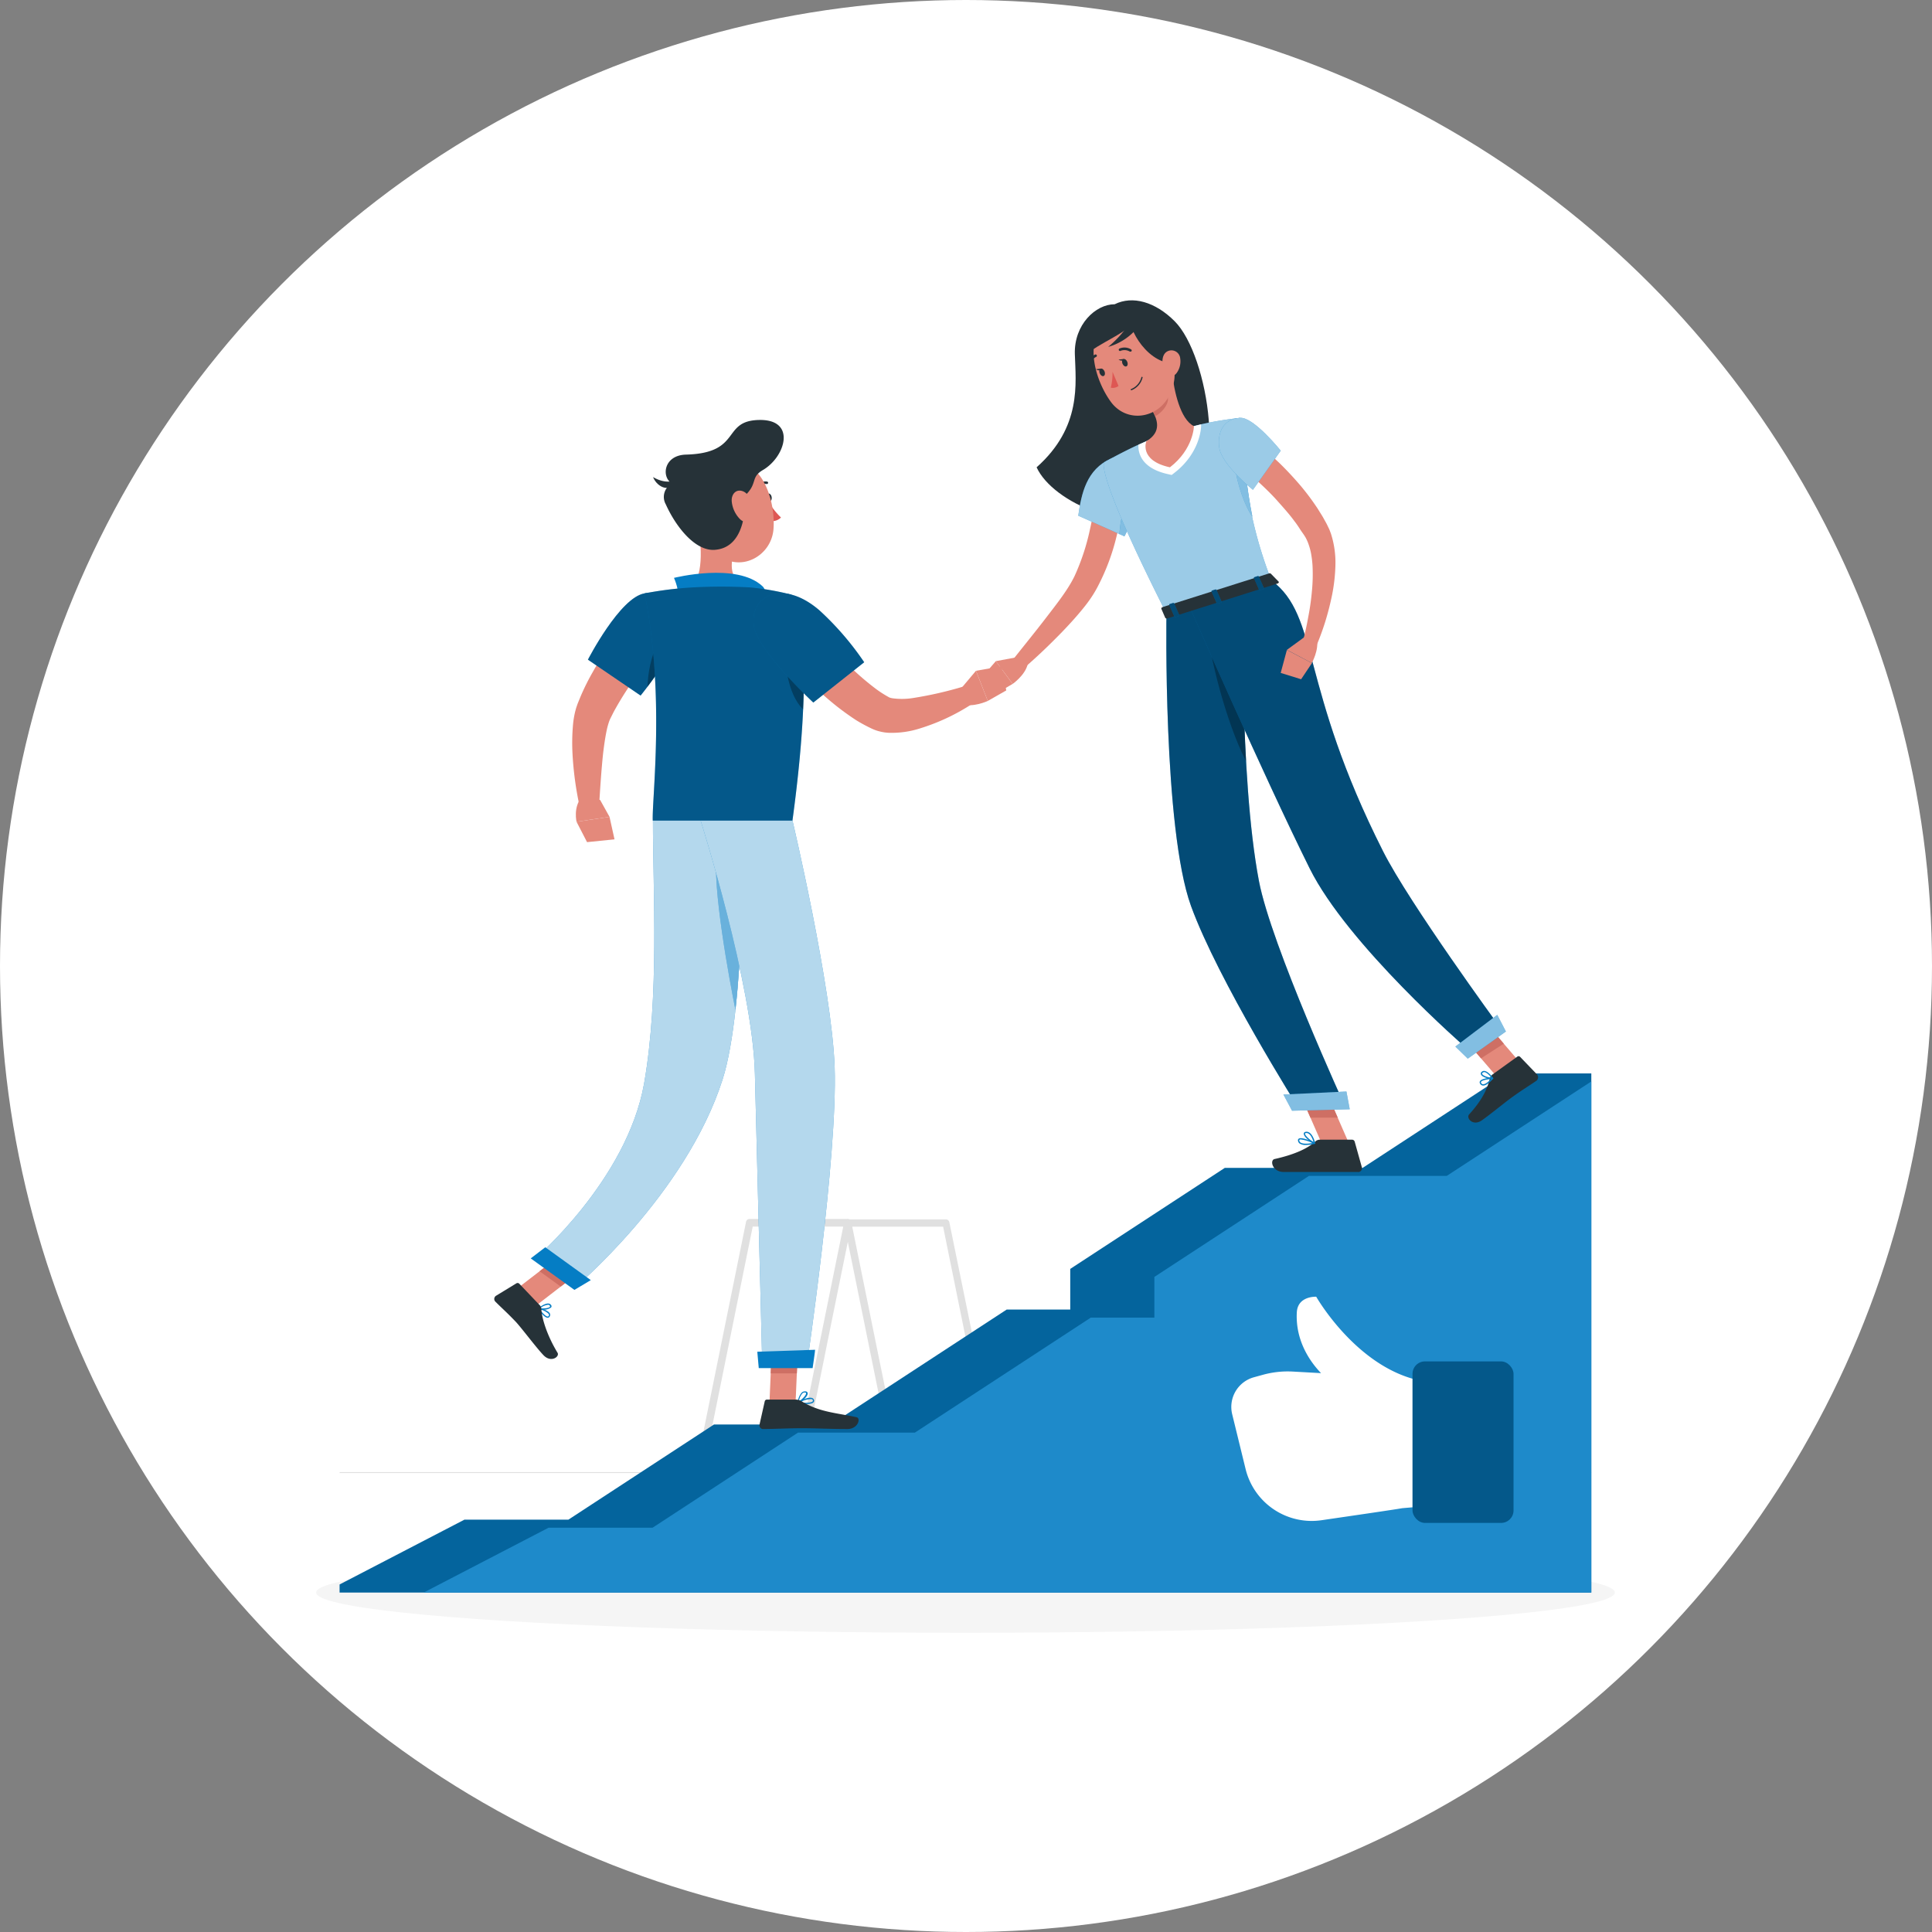 <svg xmlns="http://www.w3.org/2000/svg" width="486" height="486" viewBox="0 0 486 486">
  <rect x="0" y="0" width="486" height="486" fill="#808080" stroke="none"/>
  <g id="assited" transform="translate(8152 -4704)">
    <circle id="Ellipse_459" data-name="Ellipse 459" cx="243" cy="243" r="243" transform="translate(-8152 4704)" fill="#fff"/>
    <g id="Social_Growth-rafiki_1_" data-name="Social Growth-rafiki (1)" transform="translate(-8072.485 4779.549)">
      <g id="freepik--background-complete--inject-32" transform="translate(5.917 231.079)">
        <rect id="Rectangle_1095" data-name="Rectangle 1095" width="314.866" height="0.224" transform="translate(0 63.693)" fill="#e0e0e0"/>
        <rect id="Rectangle_1096" data-name="Rectangle 1096" width="39.569" height="0.224" transform="translate(63.355 73.974)" fill="#e0e0e0"/>
        <rect id="Rectangle_1097" data-name="Rectangle 1097" width="15.391" height="0.224" transform="translate(71.907 74.082)" fill="#e0e0e0"/>
        <rect id="Rectangle_1098" data-name="Rectangle 1098" width="18.711" height="0.224" transform="translate(128.695 72.578)" fill="#e0e0e0"/>
        <rect id="Rectangle_1099" data-name="Rectangle 1099" width="49.465" height="0.224" transform="translate(134.222 70.162)" fill="#e0e0e0"/>
        <rect id="Rectangle_1100" data-name="Rectangle 1100" width="11.955" height="0.224" transform="translate(228.236 74.305)" fill="#e0e0e0"/>
        <rect id="Rectangle_1101" data-name="Rectangle 1101" width="3.901" height="0.224" transform="translate(223.831 74.305)" fill="#e0e0e0"/>
        <rect id="Rectangle_1102" data-name="Rectangle 1102" width="50.781" height="0.224" transform="translate(218.048 71.836)" fill="#e0e0e0"/>
        <path id="Path_10662" data-name="Path 10662" d="M202.468,374.913h-1.933L195,347.639l-.966-4.778-6.04-29.717H164.85l-12.527,61.742H150.39l12.778-62.905a.9.9,0,0,1,.895-.761h24.688a.9.9,0,0,1,.895.761l5.306,26.1.966,4.769Z" transform="translate(-60.936 -311.22)" fill="#e0e0e0"/>
        <path id="Path_10663" data-name="Path 10663" d="M243.995,374.924h-1.9l-12.527-61.742h-23.2l-6.04,29.735-.966,4.805L193.823,375H191.89l6.505-32.052.966-4.751,5.3-26.1a.957.957,0,0,1,.895-.761h24.688a.9.9,0,0,1,.895.761Z" transform="translate(-77.755 -311.232)" fill="#e0e0e0"/>
      </g>
      <g id="freepik--Shadow--inject-32" transform="translate(0 314.923)">
        <ellipse id="Ellipse_456" data-name="Ellipse 456" cx="163.35" cy="10.129" rx="163.35" ry="10.129" fill="#f5f5f5"/>
      </g>
      <g id="freepik--Mountain--inject-32" transform="translate(5.917 194.472)">
        <path id="Path_10669" data-name="Path 10669" d="M74.06,398.868v2.022H388.926V270.31H367.764l-36.356,23.766H296.734l-38.88,25.413v10.228h-15.99l-44.248,28.92H168.221l-36.616,23.936H105.45Z" transform="translate(-74.06 -270.31)" fill="#057dc4"/>
        <path id="Path_10670" data-name="Path 10670" d="M74.06,398.868v2.022H388.926V270.31H367.764l-36.356,23.766H296.734l-38.88,25.413v10.228h-15.99l-44.248,28.92H168.221l-36.616,23.936H105.45Z" transform="translate(-74.06 -270.31)" opacity="0.2"/>
        <path id="Path_10671" data-name="Path 10671" d="M97.71,401.128h293.7V272.57l-36.356,23.757H320.384L281.5,321.74v10.237h-15.99L221.266,360.9H191.871l-36.607,23.936H129.1Z" transform="translate(-76.548 -270.548)" fill="#057dc4"/>
        <path id="Path_10672" data-name="Path 10672" d="M97.71,401.128h293.7V272.57l-36.356,23.757H320.384L281.5,321.74v10.237h-15.99L221.266,360.9H191.871l-36.607,23.936H129.1Z" transform="translate(-76.548 -270.548)" fill="#fff" opacity="0.1"/>
      </g>
      <g id="freepik--Characters--inject-32" transform="translate(44.812 0)">
        <path id="Path_10673" data-name="Path 10673" d="M164.1,145.9c-1.253,1.459-2.684,3.087-3.91,4.689s-2.568,3.23-3.785,4.886a81.425,81.425,0,0,0-6.541,10.129l-.653,1.3-.242.492c-.072.134-.125.322-.2.483a18.792,18.792,0,0,0-.689,2.523c-.376,1.861-.662,3.883-.895,5.933-.421,4.1-.7,8.384-.957,12.59l-4.913.438a83.22,83.22,0,0,1-1.79-13.216,51.372,51.372,0,0,1,.09-6.944,22.626,22.626,0,0,1,.6-3.794c.1-.349.17-.68.3-1.047s.259-.77.358-1l.671-1.646a58.341,58.341,0,0,1,3.123-6.264c1.119-2,2.362-3.9,3.579-5.763a60.654,60.654,0,0,1,4.009-5.369c.7-.895,1.414-1.79,2.139-2.6s1.45-1.664,2.291-2.568Z" transform="translate(-119.834 -62.04)" fill="#e4897b"/>
        <path id="Path_10674" data-name="Path 10674" d="M166.186,147.74c-.895,1.655-1.906,3.257-2.881,4.751-1.682,2.586-3.311,4.823-4.474,6.362-1.047,1.387-1.718,2.2-1.718,2.2l-13.252-9.029s8.053-15.677,14.254-16.679C164.5,134.336,170.346,140.313,166.186,147.74Z" transform="translate(-120.297 -61.63)" fill="#057dc4"/>
        <path id="Path_10675" data-name="Path 10675" d="M166.186,147.74c-.895,1.655-1.906,3.257-2.881,4.751-1.682,2.586-3.311,4.823-4.474,6.362-1.047,1.387-1.718,2.2-1.718,2.2l-13.252-9.029s8.053-15.677,14.254-16.679C164.5,134.336,170.346,140.313,166.186,147.74Z" transform="translate(-120.297 -61.63)" opacity="0.3"/>
        <path id="Path_10676" data-name="Path 10676" d="M194.9,361.081h6.568l.653-15.221h-6.568Z" transform="translate(-125.666 -83.785)" fill="#e4897b"/>
        <path id="Path_10677" data-name="Path 10677" d="M123.46,330.041l5.333,3.848,12.581-9.691-5.333-3.848Z" transform="translate(-118.151 -81.102)" fill="#e4897b"/>
        <path id="Path_10678" data-name="Path 10678" d="M202.158,345.86l-.331,7.848H195.25l.331-7.848Z" transform="translate(-125.703 -83.785)" fill="#ce6f64"/>
        <path id="Path_10679" data-name="Path 10679" d="M136.757,320.35l5.333,3.848-6.5,4.993-5.324-3.848Z" transform="translate(-118.868 -81.102)" fill="#ce6f64"/>
        <path id="Path_10680" data-name="Path 10680" d="M181.266,199.24s.752,46.781-5.127,65.124c-9.306,29.055-37.421,52.588-37.421,52.588L128.66,309.7s23.4-19.883,27.739-44.347c3.857-21.985,2.219-48.15,2.219-66.109Z" transform="translate(-118.698 -68.362)" fill="#057dc4"/>
        <path id="Path_10681" data-name="Path 10681" d="M181.266,199.24s.752,46.781-5.127,65.124c-9.306,29.055-37.421,52.588-37.421,52.588L128.66,309.7s23.4-19.883,27.739-44.347c3.857-21.985,2.219-48.15,2.219-66.109Z" transform="translate(-118.698 -68.362)" fill="#fff" opacity="0.7"/>
        <path id="Path_10682" data-name="Path 10682" d="M146.572,193.355l2.371,4.259-8.3,1.235s-.85-3.579,1.2-6.049Z" transform="translate(-119.94 -67.685)" fill="#e4897b"/>
        <path id="Path_10683" data-name="Path 10683" d="M150.217,203.844l-6.908.7-2.649-5.127,8.3-1.235Z" transform="translate(-119.961 -68.251)" fill="#e4897b"/>
        <path id="Path_10684" data-name="Path 10684" d="M194.138,108.327c.081.519.421.895.77.895s.546-.528.465-1.047-.421-.895-.77-.895S194.057,107.8,194.138,108.327Z" transform="translate(-125.584 -58.689)" fill="#263238"/>
        <path id="Path_10685" data-name="Path 10685" d="M194.56,109.47a18.854,18.854,0,0,0,3.2,4.08,3.06,3.06,0,0,1-2.425.895Z" transform="translate(-125.63 -58.919)" fill="#de5753"/>
        <path id="Path_10686" data-name="Path 10686" d="M191.463,105.358a.3.3,0,0,1-.313-.3.322.322,0,0,1,.1-.233,3.087,3.087,0,0,1,2.684-.895.31.31,0,0,1-.116.608h0a2.47,2.47,0,0,0-2.121.743A.3.3,0,0,1,191.463,105.358Z" transform="translate(-125.272 -58.333)" fill="#263238"/>
        <path id="Path_10687" data-name="Path 10687" d="M174.426,114.9c.949,4.805,1.888,13.619-1.476,16.822,0,0,1.315,4.886,10.246,4.886,9.843,0,4.7-4.886,4.7-4.886-5.369-1.28-5.226-5.253-4.286-8.948Z" transform="translate(-123.357 -59.491)" fill="#e4897b"/>
        <path id="Path_10688" data-name="Path 10688" d="M168.785,136.523c1.065-1.664-.725-5.673-.725-5.673s15.829-3.982,22.29,2.13c1.342,1.262-.143,3.123-.143,3.123Z" transform="translate(-122.843 -61.034)" fill="#057dc4"/>
        <path id="Path_10689" data-name="Path 10689" d="M132.276,338.713c-.832,0-2.049-1.629-2.389-2.21a.152.152,0,0,1,0-.17.17.17,0,0,1,.152-.063c.09,0,2.246.465,2.747,1.315a.725.725,0,0,1,.081.608c-.125.385-.358.492-.528.51Zm-1.924-2.049c.564.823,1.494,1.79,1.96,1.736.045,0,.179,0,.268-.3a.4.4,0,0,0-.054-.349,4.313,4.313,0,0,0-2.174-1.118Z" transform="translate(-118.825 -82.776)" fill="#057dc4"/>
        <path id="Path_10690" data-name="Path 10690" d="M131.09,336.538a3.947,3.947,0,0,1-1.119-.134.161.161,0,0,1,0-.268c.063-.054,1.539-1.235,2.514-1.136a.9.9,0,0,1,.608.34.5.5,0,0,1,.045.644A3,3,0,0,1,131.09,336.538Zm-.707-.358c.832.125,2.2,0,2.461-.376a.251.251,0,0,0-.045-.277.546.546,0,0,0-.394-.215A3.7,3.7,0,0,0,130.383,336.18Z" transform="translate(-118.829 -82.642)" fill="#057dc4"/>
        <path id="Path_10691" data-name="Path 10691" d="M204.938,363.064a12.675,12.675,0,0,1-2.013-.188.153.153,0,0,1-.045-.286c.1-.054,2.389-1.369,3.49-1.065a.77.77,0,0,1,.492.358.591.591,0,0,1,0,.68C206.6,362.947,205.788,363.064,204.938,363.064Zm-1.512-.421c1.226.179,2.89.161,3.194-.26a.474.474,0,0,0,0-.349.457.457,0,0,0-.313-.215A5.637,5.637,0,0,0,203.426,362.643Z" transform="translate(-126.497 -85.428)" fill="#057dc4"/>
        <path id="Path_10692" data-name="Path 10692" d="M202.982,362.652h-.09a.152.152,0,0,1-.063-.143,4.474,4.474,0,0,1,1.047-2.541,1.2,1.2,0,0,1,.895-.268.519.519,0,0,1,.573.438c.125.743-1.45,2.165-2.237,2.523Zm1.611-2.684a.9.9,0,0,0-.546.2,3.741,3.741,0,0,0-.895,2.031c.814-.492,1.879-1.611,1.79-2.049,0,0,0-.152-.3-.179Z" transform="translate(-126.5 -85.24)" fill="#057dc4"/>
        <path id="Path_10693" data-name="Path 10693" d="M128.93,334.768,123.82,329.4a.582.582,0,0,0-.716-.09L118,332.424a.957.957,0,0,0-.331,1.315,1.074,1.074,0,0,0,.152.188c1.79,1.79,2.792,2.622,5.038,4.966,1.387,1.441,5.154,6.505,7.06,8.5s4.134.358,3.526-.626c-2.684-4.42-3.991-8.8-4.062-10.988a1.53,1.53,0,0,0-.447-1.011Z" transform="translate(-117.527 -82.035)" fill="#263238"/>
        <path id="Path_10694" data-name="Path 10694" d="M201.127,362h-7.158a.564.564,0,0,0-.555.447l-1.306,5.816a.957.957,0,0,0,.716,1.145,1.03,1.03,0,0,0,.233,0c2.595,0,6.335-.2,9.592-.2,3.8,0,7.087.206,11.552.206,2.684,0,3.445-2.729,2.318-2.971-5.145-1.128-9.342-1.253-13.789-3.991A3.087,3.087,0,0,0,201.127,362Z" transform="translate(-125.37 -85.483)" fill="#263238"/>
        <path id="Path_10695" data-name="Path 10695" d="M165.064,153.875c-1.682,2.586-3.311,4.823-4.474,6.362.134-3.078.77-8.053,3.159-11.847C164.617,149.249,164.966,151.468,165.064,153.875Z" transform="translate(-122.057 -63.013)" opacity="0.3"/>
        <path id="Path_10696" data-name="Path 10696" d="M205,142.61c.358.564,1.011,1.423,1.611,2.219s1.289,1.611,1.969,2.416c1.369,1.6,2.765,3.194,4.224,4.725a68.387,68.387,0,0,0,9.2,8.3,28.12,28.12,0,0,0,2.389,1.566l.546.313c.063,0,.089.081.206.116l.143.063.2.063a3.616,3.616,0,0,0,.447.107,17.709,17.709,0,0,0,5.369-.072,94.6,94.6,0,0,0,12.4-2.828l2.121,4.474a52.039,52.039,0,0,1-12.841,6,23.265,23.265,0,0,1-7.946,1.119,11.065,11.065,0,0,1-1.208-.125l-.617-.116-.662-.161a10.181,10.181,0,0,1-1.36-.474l-.277-.116-.224-.107-.447-.215c-1.154-.564-2.273-1.181-3.365-1.852a66.649,66.649,0,0,1-11.131-9.1c-1.655-1.673-3.266-3.373-4.778-5.181-.77-.895-1.512-1.79-2.255-2.792a30.81,30.81,0,0,1-2.228-3.257Z" transform="translate(-125.832 -62.405)" fill="#e4897b"/>
        <path id="Path_10697" data-name="Path 10697" d="M248.07,162.319l4.367-5.2,2.971,7.588s-3.767,1.79-6.7.761Z" transform="translate(-131.259 -63.932)" fill="#e4897b"/>
        <path id="Path_10698" data-name="Path 10698" d="M259.358,155.86l1.217,6.067-4.653,2.649-2.962-7.588Z" transform="translate(-131.773 -63.799)" fill="#e4897b"/>
        <path id="Path_10699" data-name="Path 10699" d="M174.393,108.975c1.4,6.371,1.9,10.174,5.664,12.966,5.664,4.206,13.145,0,13.673-6.648.474-6-1.9-15.409-8.59-17A8.894,8.894,0,0,0,174.4,108.975Z" transform="translate(-123.485 -57.718)" fill="#e4897b"/>
        <path id="Path_10700" data-name="Path 10700" d="M170.76,95.325c-5.593.152-6.264,5.655-3.49,7.275a3.783,3.783,0,0,0-1.566,5.244c2.523,5.61,7.355,11.776,12.295,11.436,6.13-.421,7.874-7.1,7.66-13.682,3.23-3.051,1.28-4.537,4.474-6.4,5.655-3.293,8.519-12.733-.895-12.59C179.592,86.762,185.032,94.94,170.76,95.325Z" transform="translate(-122.545 -56.515)" fill="#263238"/>
        <path id="Path_10701" data-name="Path 10701" d="M167.646,103.484s-2.157,1.119-5.476-.814C163.324,105.5,166.868,106.661,167.646,103.484Z" transform="translate(-122.223 -58.204)" fill="#263238"/>
        <path id="Path_10702" data-name="Path 10702" d="M184.3,109.27a7.356,7.356,0,0,0,2,4.3c1.485,1.53,2.944.492,3.132-1.441.17-1.736-.4-4.626-2.183-5.431S184.11,107.319,184.3,109.27Z" transform="translate(-124.549 -58.603)" fill="#e4897b"/>
        <path id="Path_10703" data-name="Path 10703" d="M142.9,327.448l-4.125,2.461-10.988-7.928,3.66-2.8Z" transform="translate(-118.607 -80.979)" fill="#057dc4"/>
        <path id="Path_10704" data-name="Path 10704" d="M180.084,207.885c-1.244,8.429,3.15,31.9,4.671,39.587,1.593-14.371,1.888-31.417,1.915-40.723C183.449,204.565,180.657,204,180.084,207.885Z" transform="translate(-124.085 -68.972)" fill="#057dc4"/>
        <path id="Path_10705" data-name="Path 10705" d="M180.084,207.885c-1.244,8.429,3.15,31.9,4.671,39.587,1.593-14.371,1.888-31.417,1.915-40.723C183.449,204.565,180.657,204,180.084,207.885Z" transform="translate(-124.085 -68.972)" fill="#fff" opacity="0.4"/>
        <path id="Path_10706" data-name="Path 10706" d="M198.664,199.24s9.906,41.967,10.6,62.01c.778,22.487-7.069,75.513-7.069,75.513H191.067s-1.369-53.438-1.87-73.92c-.537-22.326-13.637-63.6-13.637-63.6Z" transform="translate(-123.632 -68.362)" fill="#057dc4"/>
        <path id="Path_10707" data-name="Path 10707" d="M198.664,199.24s9.906,41.967,10.6,62.01c.778,22.487-7.069,75.513-7.069,75.513H191.067s-1.369-53.438-1.87-73.92c-.537-22.326-13.637-63.6-13.637-63.6Z" transform="translate(-123.632 -68.362)" fill="#fff" opacity="0.7"/>
        <path id="Path_10708" data-name="Path 10708" d="M206.021,348c.054,0-.626,4.617-.626,4.617H191.847l-.367-4.125Z" transform="translate(-125.306 -84.01)" fill="#057dc4"/>
        <path id="Path_10709" data-name="Path 10709" d="M199.851,156.931c0,2.237-.054,4.7-.179,7.409-.322,7.373-1.127,16.563-2.684,27.981H161.848c-.242-5.369,3.15-31.73-2.058-57.161a92.168,92.168,0,0,1,11.82-1.485,130.074,130.074,0,0,1,14.943,0,68,68,0,0,1,10.111,1.79S199.86,139.16,199.851,156.931Z" transform="translate(-121.973 -61.443)" fill="#057dc4"/>
        <path id="Path_10710" data-name="Path 10710" d="M199.851,156.931c0,2.237-.054,4.7-.179,7.409-.322,7.373-1.127,16.563-2.684,27.981H161.848c-.242-5.369,3.15-31.73-2.058-57.161a92.168,92.168,0,0,1,11.82-1.485,130.074,130.074,0,0,1,14.943,0,68,68,0,0,1,10.111,1.79S199.86,139.16,199.851,156.931Z" transform="translate(-121.973 -61.443)" opacity="0.3"/>
        <path id="Path_10711" data-name="Path 10711" d="M204.021,159.121c0,2.237-.054,4.7-.179,7.409-4.125-4.027-4.4-12.25-4.4-12.25Z" transform="translate(-126.144 -63.633)" opacity="0.3"/>
        <path id="Path_10712" data-name="Path 10712" d="M190.471,143.366c.778,6.264,14.988,19.453,14.988,19.453l12.8-10.138a73.378,73.378,0,0,0-11.212-13.011C197.791,131.635,189.532,135.876,190.471,143.366Z" transform="translate(-125.193 -61.64)" fill="#057dc4"/>
        <path id="Path_10713" data-name="Path 10713" d="M190.471,143.366c.778,6.264,14.988,19.453,14.988,19.453l12.8-10.138a73.378,73.378,0,0,0-11.212-13.011C197.791,131.635,189.532,135.876,190.471,143.366Z" transform="translate(-125.193 -61.64)" opacity="0.3"/>
        <path id="Path_10714" data-name="Path 10714" d="M356.452,288.649l-6.577.644-6.845-15.659,6.577-.644Z" transform="translate(-141.248 -76.12)" fill="#e4897b"/>
        <path id="Path_10715" data-name="Path 10715" d="M405.057,267.071l-5.727,3.687-10.38-12.071L394.677,255Z" transform="translate(-146.078 -74.228)" fill="#e4897b"/>
        <path id="Path_10716" data-name="Path 10716" d="M343.04,273.644l3.526,8.071h6.863L349.617,273Z" transform="translate(-141.249 -76.121)" fill="#ce6f64"/>
        <path id="Path_10717" data-name="Path 10717" d="M394.686,255l-5.736,3.687,5.36,6.219,5.727-3.687Z" transform="translate(-146.078 -74.228)" fill="#ce6f64"/>
        <path id="Path_10718" data-name="Path 10718" d="M291.68,103.619c-.143,2.434-.447,4.653-.8,6.962s-.841,4.546-1.4,6.81a54.791,54.791,0,0,1-4.984,13.243,29.091,29.091,0,0,1-1.96,3.132c-.7.993-1.441,1.906-2.183,2.792-1.485,1.79-3.024,3.445-4.59,5.083-3.159,3.248-6.38,6.353-9.843,9.315l-2.488-2.4c2.747-3.481,5.566-6.926,8.241-10.416s5.449-6.962,7.159-10.451a56.143,56.143,0,0,0,3.919-11.892c.474-2.076.832-4.2,1.172-6.264s.591-4.3.778-6.264Z" transform="translate(-132.876 -58.267)" fill="#e4897b"/>
        <path id="Path_10719" data-name="Path 10719" d="M289.632,53.964c-4.8,0-10.237,5.145-10.013,12.527s1.79,18.344-9.619,28.491c4.1,8.948,23.372,17.332,36.24,11.024,12.2-5.977,7.159-39.112-1.53-47.792C299.842,53.356,294.16,51.727,289.632,53.964Z" transform="translate(-133.566 -52.977)" fill="#263238"/>
        <path id="Path_10720" data-name="Path 10720" d="M298.828,103.8c-.358,2.165-2.157,6.264-3.579,9.306-1.056,2.2-1.915,3.857-1.915,3.857l-1.253-.555-10.371-4.617c.787-5.593,2.067-11.633,8.232-14.38C293.79,95.714,299.463,99.938,298.828,103.8Z" transform="translate(-134.797 -57.611)" fill="#057dc4"/>
        <path id="Path_10721" data-name="Path 10721" d="M298.828,103.8c-.358,2.165-2.157,6.264-3.579,9.306-1.056,2.2-1.915,3.857-1.915,3.857l-1.253-.555-10.371-4.617c.787-5.593,2.067-11.633,8.232-14.38C293.79,95.714,299.463,99.938,298.828,103.8Z" transform="translate(-134.797 -57.611)" fill="#fff" opacity="0.6"/>
        <path id="Path_10722" data-name="Path 10722" d="M296.438,114.535c-1.056,2.2-1.915,3.857-1.915,3.857l-1.253-.555c.17-2.21.609-5.691,1.79-7.257A9.906,9.906,0,0,1,296.438,114.535Z" transform="translate(-136.013 -59.036)" fill="#057dc4"/>
        <path id="Path_10723" data-name="Path 10723" d="M296.438,114.605c-1.056,2.2-1.915,3.857-1.915,3.857l-1.253-.555c.17-2.21.609-5.691,1.79-7.257A9.906,9.906,0,0,1,296.438,114.605Z" transform="translate(-136.013 -59.044)" fill="#fff" opacity="0.5"/>
        <path id="Path_10724" data-name="Path 10724" d="M331.041,126.9l-26.4,8.322c-18.254-36.115-15.659-38.03-15.659-38.03s4.215-2.407,8.6-4.411l2-.895a87.351,87.351,0,0,1,11.973-3.794c.6-.161,1.2-.3,1.79-.447a85.155,85.155,0,0,1,9.843-1.62c.394,5,.787,9.234,1.217,12.912.555,4.8,1.154,8.635,1.79,11.955a105.1,105.1,0,0,0,4.85,16.008Z" transform="translate(-135.549 -56.453)" fill="#057dc4"/>
        <path id="Path_10725" data-name="Path 10725" d="M331.041,126.9l-26.4,8.322c-18.254-36.115-15.659-38.03-15.659-38.03s4.215-2.407,8.6-4.411l2-.895a87.351,87.351,0,0,1,11.973-3.794c.6-.161,1.2-.3,1.79-.447a85.155,85.155,0,0,1,9.843-1.62c.394,5,.787,9.234,1.217,12.912.555,4.8,1.154,8.635,1.79,11.955a105.1,105.1,0,0,0,4.85,16.008Z" transform="translate(-135.549 -56.453)" fill="#fff" opacity="0.6"/>
        <path id="Path_10726" data-name="Path 10726" d="M306.5,140.287s-.895,54.047,6.165,73.571c6.8,18.719,27.086,50.9,27.086,50.9l11.758-.3s-18.675-40.741-21.744-56.856c-5.074-26.728-3.955-73.375-3.955-73.375Z" transform="translate(-137.401 -61.523)" fill="#057dc4"/>
        <path id="Path_10727" data-name="Path 10727" d="M306.5,140.287s-.895,54.047,6.165,73.571c6.8,18.719,27.086,50.9,27.086,50.9l11.758-.3s-18.675-40.741-21.744-56.856c-5.074-26.728-3.955-73.375-3.955-73.375Z" transform="translate(-137.401 -61.523)" opacity="0.4"/>
        <path id="Path_10728" data-name="Path 10728" d="M318.3,144.928l3.159-8.948,5.593-1.79s-.51,21.234.716,43.255C322.694,167.719,318.3,149.822,318.3,144.928Z" transform="translate(-138.646 -61.52)" opacity="0.3"/>
        <path id="Path_10729" data-name="Path 10729" d="M313,138.3s18.344,41.958,30.2,65.84c9.574,19.283,39.372,45.17,39.372,45.17l8.161-5.664s-22.415-30.656-29.028-43.738C340.542,158.052,345.759,140.8,333.59,131.7Z" transform="translate(-138.089 -61.258)" fill="#057dc4"/>
        <path id="Path_10730" data-name="Path 10730" d="M313,138.3s18.344,41.958,30.2,65.84c9.574,19.283,39.372,45.17,39.372,45.17l8.161-5.664s-22.415-30.656-29.028-43.738C340.542,158.052,345.759,140.8,333.59,131.7Z" transform="translate(-138.089 -61.258)" opacity="0.4"/>
        <path id="Path_10731" data-name="Path 10731" d="M264.517,153.17l-5.977,1.11,4.232,5.727s3.123-2.174,3.776-4.93Z" transform="translate(-132.36 -63.516)" fill="#e4897b"/>
        <path id="Path_10732" data-name="Path 10732" d="M254.16,158.938l3.928,3.669,4.215-2.47-4.224-5.727Z" transform="translate(-131.9 -63.647)" fill="#e4897b"/>
        <path id="Path_10733" data-name="Path 10733" d="M397.472,270.052l6.219-4.474a.537.537,0,0,1,.707.063l4.241,4.411a1.092,1.092,0,0,1-.08,1.539l-.1.08c-2.2,1.512-3.338,2.139-6.067,4.1-1.682,1.208-5.226,4.125-7.552,5.789s-4.089-.546-3.275-1.441c3.669-4.045,4.644-6.8,5.226-9.082A1.79,1.79,0,0,1,397.472,270.052Z" transform="translate(-146.332 -75.329)" fill="#263238"/>
        <path id="Path_10734" data-name="Path 10734" d="M348.291,288.94h8.053a.68.68,0,0,1,.635.492l1.79,6.389a1,1,0,0,1-.689,1.244,1.061,1.061,0,0,1-.3,0H339.164c-2.953,0-3.579-2.989-2.344-3.257,5.476-1.217,8.635-2.881,10.326-4.474a1.647,1.647,0,0,1,1.145-.394Z" transform="translate(-140.531 -77.797)" fill="#263238"/>
        <path id="Path_10735" data-name="Path 10735" d="M314.386,87.85v.474c0,.277-.188,6.684-6.738,11.74l-.662.51-.805-.179c-3.472-.752-5.781-2.192-6.881-4.277a5.924,5.924,0,0,1-.671-3.15l2-.895A87.343,87.343,0,0,1,312.6,88.28C313.187,88.136,313.787,87.984,314.386,87.85Z" transform="translate(-136.576 -56.645)" fill="#fff"/>
        <path id="Path_10736" data-name="Path 10736" d="M307.348,73.7c.465,4.089,1.942,11.391,5.449,13.109,0,0-.09,5.763-6.04,10.353-7.883-1.718-5.933-6.559-5.933-6.559,3.973-2.389,2.854-5.539,1.154-8.295Z" transform="translate(-136.786 -55.157)" fill="#e4897b"/>
        <path id="Path_10737" data-name="Path 10737" d="M305.327,77.62l-3.177,5.091a12.97,12.97,0,0,1,1.038,2.013c1.566-.761,3.579-3.016,3.2-4.787A7.159,7.159,0,0,0,305.327,77.62Z" transform="translate(-136.948 -55.569)" fill="#ce6f64"/>
        <path id="Path_10738" data-name="Path 10738" d="M303.952,62.773c2.255,6.38,3.338,9.029,1.557,13.547-2.684,6.792-11.006,8.161-15.122,2.595-3.7-5.02-6.756-14.594-1.727-19.686a9.226,9.226,0,0,1,13.046-.054A9.1,9.1,0,0,1,303.952,62.773Z" transform="translate(-135.251 -53.348)" fill="#e4897b"/>
        <path id="Path_10739" data-name="Path 10739" d="M296.555,55.2c-2.165,2.353,2.282,12.2,9.064,13.709s1.306-9.19,1.306-9.19Z" transform="translate(-136.301 -53.211)" fill="#263238"/>
        <path id="Path_10740" data-name="Path 10740" d="M296.064,57.949c.251,2.684-10.532,6.738-11.454,8.724.447-3.23.6-7.015,4.671-9.7s7.427-1.638,7.427-1.638Z" transform="translate(-135.103 -53.204)" fill="#263238"/>
        <path id="Path_10741" data-name="Path 10741" d="M295.847,58.4s-1.19,3.087-5.727,6.863a14.881,14.881,0,0,0,8.59-6.514Z" transform="translate(-135.682 -53.548)" fill="#263238"/>
        <path id="Path_10742" data-name="Path 10742" d="M309.844,69.062a4.957,4.957,0,0,1-.895,3.669c-1.029,1.4-2.6.734-3.2-.787-.546-1.378-.671-3.758.787-4.608a2.21,2.21,0,0,1,3.024.823A2.182,2.182,0,0,1,309.844,69.062Z" transform="translate(-137.286 -54.456)" fill="#e4897b"/>
        <path id="Path_10743" data-name="Path 10743" d="M332.62,129.818l1.942,1.986c.152.152,0,.412-.313.5l-27.659,8.751a.456.456,0,0,1-.537-.125l-.984-2.282c-.063-.161.1-.358.358-.447l26.7-8.447A.492.492,0,0,1,332.62,129.818Z" transform="translate(-137.253 -61.049)" fill="#263238"/>
        <path id="Path_10744" data-name="Path 10744" d="M295.326,70.158c.215.5.116,1.029-.215,1.163s-.77-.152-.984-.662-.116-1.029.215-1.163S295.111,69.648,295.326,70.158Z" transform="translate(-136.092 -54.711)" fill="#263238"/>
        <path id="Path_10745" data-name="Path 10745" d="M288.936,72.858c.215.51.116,1.029-.215,1.172s-.77-.152-.984-.662-.116-1.029.215-1.172S288.721,72.357,288.936,72.858Z" transform="translate(-135.419 -54.995)" fill="#263238"/>
        <path id="Path_10746" data-name="Path 10746" d="M288,72.17l-1.36.161S287.669,73.02,288,72.17Z" transform="translate(-135.316 -54.996)" fill="#263238"/>
        <path id="Path_10747" data-name="Path 10747" d="M291.288,73.06a14.679,14.679,0,0,1-.439,4,2.38,2.38,0,0,0,1.951-.43Z" transform="translate(-135.759 -55.09)" fill="#de5753"/>
        <path id="Path_10748" data-name="Path 10748" d="M296.6,77.861a.161.161,0,0,1-.063-.3,4.367,4.367,0,0,0,2.6-2.953.152.152,0,0,1,.17-.134h0a.161.161,0,0,1,.134.188h0a4.6,4.6,0,0,1-2.792,3.194Z" transform="translate(-136.348 -55.238)" fill="#263238"/>
        <path id="Path_10749" data-name="Path 10749" d="M296.043,67.27a.484.484,0,0,1-.161,0,2.631,2.631,0,0,0-2.326-.188.322.322,0,0,1-.43-.134.331.331,0,0,1,.134-.438h0a3.185,3.185,0,0,1,2.935.206.322.322,0,0,1,.116.438.331.331,0,0,1-.268.116Z" transform="translate(-135.994 -54.373)" fill="#263238"/>
        <path id="Path_10750" data-name="Path 10750" d="M284.763,70.937H284.7a.313.313,0,0,1-.251-.367h0a3.212,3.212,0,0,1,1.79-2.362.331.331,0,0,1,.421.179.322.322,0,0,1-.17.421h0a2.577,2.577,0,0,0-1.414,1.9A.3.3,0,0,1,284.763,70.937Z" transform="translate(-135.085 -54.577)" fill="#263238"/>
        <path id="Path_10751" data-name="Path 10751" d="M331.25,93.1c1.065.8,1.96,1.539,2.89,2.344s1.79,1.611,2.684,2.443c1.745,1.682,3.409,3.445,5.011,5.288a59.06,59.06,0,0,1,4.474,5.843c.358.5.671,1.047,1,1.566s.662,1.047.957,1.593.608,1.056.895,1.673l.474.984.385,1.011a23.7,23.7,0,0,1,1.145,7.865,43.634,43.634,0,0,1-.8,7.391,70.222,70.222,0,0,1-1.79,7.024,66.581,66.581,0,0,1-2.532,6.756l-3.23-1.2c.555-2.148,1.083-4.4,1.476-6.631a62.428,62.428,0,0,0,.957-6.675,43.056,43.056,0,0,0,.152-6.532,25.624,25.624,0,0,0-.385-3.078,15.7,15.7,0,0,0-.814-2.756l-.268-.617-.3-.573c-.242-.412-.573-.895-.895-1.342s-.591-.895-.895-1.351-.608-.895-.957-1.333c-1.3-1.79-2.774-3.409-4.241-5.065s-3.078-3.221-4.716-4.734c-.814-.77-1.638-1.521-2.479-2.255s-1.718-1.467-2.452-2.094Z" transform="translate(-139.561 -57.198)" fill="#e4897b"/>
        <path id="Path_10752" data-name="Path 10752" d="M345.264,147.24l-4.9,3.579,6.264,3.311s1.87-3.311,1.262-6.076Z" transform="translate(-140.967 -62.892)" fill="#e4897b"/>
        <path id="Path_10753" data-name="Path 10753" d="M338.62,157.04l5.136,1.593,2.72-4.062-6.3-3.311Z" transform="translate(-140.784 -63.315)" fill="#e4897b"/>
        <path id="Path_10754" data-name="Path 10754" d="M395.454,273.486h-.107a.9.9,0,0,1-.716-.537.555.555,0,0,1,0-.555c.438-.752,2.9-.895,3.177-.895h0a.179.179,0,0,1,.143.268C397.36,272.422,396.3,273.486,395.454,273.486Zm1.969-1.637c-.984.072-2.291.3-2.514.7a.2.2,0,0,0,0,.242.608.608,0,0,0,.465.376C395.848,273.209,396.591,272.726,397.423,271.849Z" transform="translate(-146.668 -75.963)" fill="#057dc4"/>
        <path id="Path_10755" data-name="Path 10755" d="M397.671,271.632c-.823,0-2.443-.456-2.747-1.118a.555.555,0,0,1,.179-.68.9.9,0,0,1,.68-.224c.984.1,2.139,1.691,2.183,1.79a.183.183,0,0,1-.125.259Zm-1.987-1.7a.492.492,0,0,0-.358.143c-.152.134-.134.233-.107.3.2.438,1.467.895,2.3.895-.412-.51-1.181-1.315-1.79-1.378Z" transform="translate(-146.701 -75.764)" fill="#057dc4"/>
        <path id="Path_10756" data-name="Path 10756" d="M345.466,290.229a2.684,2.684,0,0,1-1.575-.376,1.047,1.047,0,0,1-.412-.778.438.438,0,0,1,.206-.438c.725-.492,3.481.752,4.027,1.011a.152.152,0,0,1,.089.161.161.161,0,0,1-.125.143,10.826,10.826,0,0,1-2.21.277Zm-1.288-1.4a.555.555,0,0,0-.313.072.179.179,0,0,0-.063.152.68.68,0,0,0,.286.537c.465.358,1.584.4,3.034.143A9.771,9.771,0,0,0,344.177,288.833Z" transform="translate(-141.294 -77.754)" fill="#057dc4"/>
        <path id="Path_10757" data-name="Path 10757" d="M347.812,289.761h-.063c-.895-.376-2.747-1.852-2.64-2.613,0-.17.134-.376.546-.43,1.611-.188,2.291,2.684,2.318,2.854a.179.179,0,0,1-.054.161A.152.152,0,0,1,347.812,289.761Zm-2-2.729H345.7c-.17,0-.268.072-.277.152-.054.438,1.217,1.611,2.139,2.121C347.355,288.6,346.8,287.032,345.807,287.032Z" transform="translate(-141.466 -77.563)" fill="#057dc4"/>
        <path id="Path_10758" data-name="Path 10758" d="M294.39,69.46l-1.36.161S294.05,70.31,294.39,69.46Z" transform="translate(-135.988 -54.711)" fill="#263238"/>
        <path id="Path_10759" data-name="Path 10759" d="M341.554,280.232l14.514-.367-.832-4.465-15.856.752Z" transform="translate(-140.864 -76.373)" fill="#057dc4"/>
        <path id="Path_10760" data-name="Path 10760" d="M341.554,280.232l14.514-.367-.832-4.465-15.856.752Z" transform="translate(-140.864 -76.373)" fill="#fff" opacity="0.5"/>
        <path id="Path_10761" data-name="Path 10761" d="M390.843,264.865l9.592-6.827-2.174-4.188-10.541,7.973Z" transform="translate(-145.948 -74.107)" fill="#057dc4"/>
        <path id="Path_10762" data-name="Path 10762" d="M390.843,264.865l9.592-6.827-2.174-4.188-10.541,7.973Z" transform="translate(-145.948 -74.107)" fill="#fff" opacity="0.5"/>
        <path id="Path_10763" data-name="Path 10763" d="M332.717,134.025l.716-.233c.143-.045.233-.152.188-.233l-1.306-2.962c0-.09-.179-.125-.322-.081l-.716.233c-.143.045-.233.152-.188.233l1.3,2.962a.277.277,0,0,0,.331.081Z" transform="translate(-139.99 -61.131)" fill="#057dc4"/>
        <path id="Path_10764" data-name="Path 10764" d="M308.917,141.585l.716-.224c.143-.054.224-.161.188-.242l-1.306-2.962c0-.089-.188-.125-.331-.081l-.716.233a.191.191,0,0,0-.188.233l1.306,2.962C308.621,141.585,308.818,141.585,308.917,141.585Z" transform="translate(-137.486 -61.927)" fill="#057dc4"/>
        <path id="Path_10765" data-name="Path 10765" d="M320.807,137.786l.716-.224a.2.2,0,0,0,.188-.242l-1.306-2.962c0-.081-.188-.116-.331-.072l-.707.224c-.143.045-.233.152-.2.242l1.306,2.962A.286.286,0,0,0,320.807,137.786Z" transform="translate(-138.737 -61.528)" fill="#057dc4"/>
        <path id="Path_10766" data-name="Path 10766" d="M332.717,134.025l.716-.233c.143-.045.233-.152.188-.233l-1.306-2.962c0-.09-.179-.125-.322-.081l-.716.233c-.143.045-.233.152-.188.233l1.3,2.962a.277.277,0,0,0,.331.081Z" transform="translate(-139.99 -61.131)" opacity="0.4"/>
        <path id="Path_10767" data-name="Path 10767" d="M308.917,141.585l.716-.224c.143-.054.224-.161.188-.242l-1.306-2.962c0-.089-.188-.125-.331-.081l-.716.233a.191.191,0,0,0-.188.233l1.306,2.962C308.621,141.585,308.818,141.585,308.917,141.585Z" transform="translate(-137.486 -61.927)" opacity="0.4"/>
        <path id="Path_10768" data-name="Path 10768" d="M320.807,137.786l.716-.224a.2.2,0,0,0,.188-.242l-1.306-2.962c0-.081-.188-.116-.331-.072l-.707.224c-.143.045-.233.152-.2.242l1.306,2.962A.286.286,0,0,0,320.807,137.786Z" transform="translate(-138.737 -61.528)" opacity="0.4"/>
        <path id="Path_10769" data-name="Path 10769" d="M330.149,112.063c-2.532-3.579-4.957-11.91-4.331-15.033l2.505,3.078C328.878,104.9,329.478,108.743,330.149,112.063Z" transform="translate(-139.427 -57.611)" fill="#057dc4"/>
        <path id="Path_10770" data-name="Path 10770" d="M330.149,112.063c-2.532-3.579-4.957-11.91-4.331-15.033l2.505,3.078C328.878,104.9,329.478,108.743,330.149,112.063Z" transform="translate(-139.427 -57.611)" fill="#fff" opacity="0.5"/>
        <path id="Path_10771" data-name="Path 10771" d="M326.635,86c3.427-.152,10.165,8.268,10.165,8.268l-7,9.843s-7.857-6.264-8.465-10.621C320.819,89.856,322.269,86.232,326.635,86Z" transform="translate(-138.955 -56.45)" fill="#057dc4"/>
        <path id="Path_10772" data-name="Path 10772" d="M326.635,86c3.427-.152,10.165,8.268,10.165,8.268l-7,9.843s-7.857-6.264-8.465-10.621C320.819,89.856,322.269,86.232,326.635,86Z" transform="translate(-138.955 -56.45)" fill="#fff" opacity="0.6"/>
      </g>
      <g id="freepik--Icon--inject-32" transform="translate(230.225 250.645)">
        <path id="Path_10773" data-name="Path 10773" d="M369.91,353.59c-14.7-4.474-23.811-20.5-23.811-20.5s-4.662-.259-4.886,3.946c-.385,7.391,3.633,12.724,6.1,15.274l-7.069-.394a23.426,23.426,0,0,0-7.481.787l-2.344.644a7.74,7.74,0,0,0-5.449,9.351l3.364,13.744a17.118,17.118,0,0,0,19.086,12.867c7.2-1.047,18.415-2.684,20.357-3.033h0l5.118-.43,1.79-30.835Z" transform="translate(-324.737 -333.086)" fill="#fff"/>
        <rect id="Rectangle_1122" data-name="Rectangle 1122" width="25.404" height="40.624" rx="3.13" transform="translate(45.585 16.271)" fill="#057dc4"/>
        <rect id="Rectangle_1123" data-name="Rectangle 1123" width="25.404" height="40.624" rx="3.13" transform="translate(45.585 16.271)" opacity="0.3"/>
      </g>
    </g>
  </g>
</svg>
